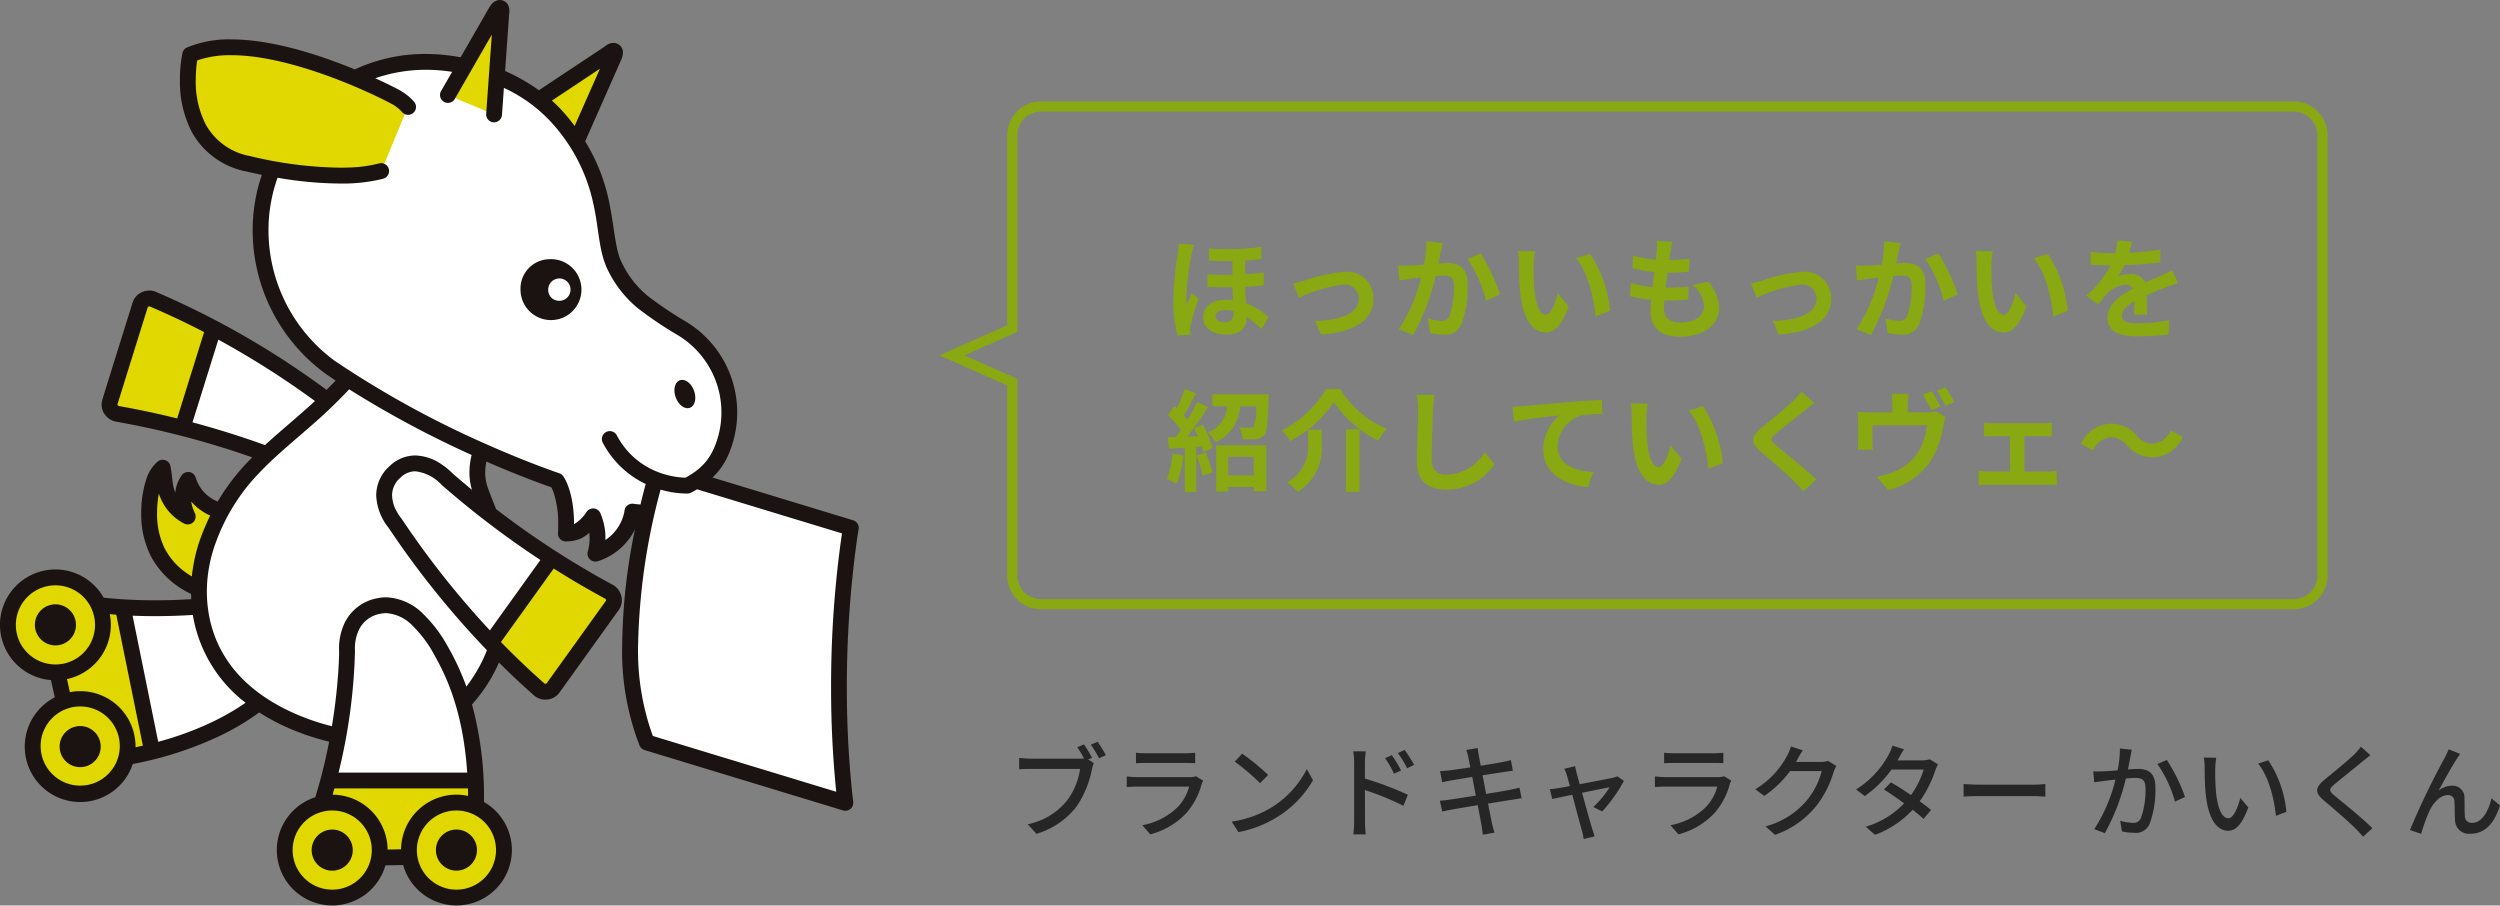 <svg xmlns="http://www.w3.org/2000/svg" width="295.376" height="106.986" viewBox="0 0 295.376 106.986"><rect x="0" y="0" width="295.376" height="106.986" fill="#808080" stroke="none"/><defs><clipPath id="clip-path"><path id="長方形_99" fill="none" d="M0 0h101.469v106.986H0z"/></clipPath></defs><g id="illust02" transform="translate(-60 -1620.014)"><g id="illust" transform="translate(60 1620.014)"><g id="グループ_131" clip-path="url(#clip-path)"><path id="パス_1216" d="M34.869 17.65l4.849-10.981s.213-.483.066-.612c-.2-.183-.572.173-.572.173l-10.406 6.906" transform="translate(32.827)" fill="#e0d800"/><path id="パス_1217" d="M.936 71.747a67.179 67.179 0 009.087-.087 17.516 17.516 0 011.028-7.9 25.01 25.01 0 016.9-10.1 105.12 105.12 0 00-9.964-3.1l3.679-11.79a103.867 103.867 0 0113.42 8.52 60.404 60.404 0 002.294-2.341l.16-.15q-1.038-.67-2.072-1.376a19.932 19.932 0 01-3.814-28.66c9.4-11.893 24.814-7.525 30.639-.893 6.749 7.683 4.894 14 6.821 17.7s4.061 4.819 7.92 7.254a11.7 11.7 0 014.752 14.156 7.622 7.622 0 01-3.142 3.809l18.312 5.572a125.075 125.075 0 00-.649 32.49C76.481 91.864 71 90.2 62.859 87.721c-3.519-8.2-1.587-20.33-.025-27.149a11.2 11.2 0 01-1.7-.126 6.238 6.238 0 01-4.367 4.969 6.662 6.662 0 00-.271-4.409c-1.56 2.126-2.313 1.937-3.213 2.033.24-4.49-1.083-6.239-1.083-6.239s-3.645-1.207-8.924-3.562l-.031.061a7.067 7.067 0 00-.1 4.509c.3.868.7 1.842 1.127 2.921a105.704 105.704 0 007.333 5.181l-5.76 8.02a21 21 0 01-1.266 3.836 17.465 17.465 0 01-3.431 5.212 38.25 38.25 0 011.474 9.241h-17.4a65.073 65.073 0 001.171-5.283 26.946 26.946 0 01-4.755-1.45 23.629 23.629 0 01-4.608-2.45A33.724 33.724 0 014.4 88.795z" transform="translate(13.577)" fill="#fff"/><path id="パス_1218" d="M47.674 13.523l.847-11.9s.092-.578-.082-.665c-.246-.126-.52.369-.52.369l-5.7 9.9" transform="translate(10.701)" fill="#e0d800"/><path id="パス_1219" d="M79.279 12.614a5.516 5.516 0 00-1.411-1.13c-.612-.356-16.273-8.539-24.316-5.02 0 0-2.395 10.732 6.834 12.882s14.09 1.19 14.09 1.19a14.8 14.8 0 001.658-.332" transform="translate(-31.082)" fill="#e0d800"/><path id="パス_1220" d="M76.262 47.528s3.362-10.807 3.593-11.519a1.143 1.143 0 011.424-.69c2.2.929 4.633 2.068 7.248 3.452l-3.68 11.791a100.731 100.731 0 00-7.79-1.685 1.114 1.114 0 01-.8-1.349" transform="translate(-63.287)" fill="#e0d800"/><path id="パス_1221" d="M81.164 69.377a9.424 9.424 0 01-4.417-4.09 10.466 10.466 0 01-1.02-5.292c.1-2.161.706-4.1 1.586-4.735.4 1.75-.162 3.889 2.961 5.766-1.3-2.693.046-4.325.046-4.325a5.441 5.441 0 003.527 3.58l-1.318 4.353z" transform="translate(-58.092)" fill="#e0d800"/><path id="パス_1222" d="M42.993 69.961a1.117 1.117 0 01.329 1.534s-6.594 9.2-7.036 9.8a1.147 1.147 0 01-1.571.208 91.936 91.936 0 01-5.79-5.559L36.13 65.91c2.46 1.584 4.77 2.926 6.863 4.051" transform="translate(29.047)" fill="#e0d800"/><path id="パス_1223" d="M46.278 94.973c.3-.927.567-1.848.809-2.754h17.4q.068 1.478.045 3.113a5.608 5.608 0 11-7.855 5.937l-3.6.058a5.609 5.609 0 11-6.8-6.354" transform="translate(-8.29)" fill="#e0d800"/><path id="パス_1224" d="M87.9 68.35a5.611 5.611 0 016.31 3.152c.969.107 1.925.188 2.862.245l3.465 17.047q-1.434.36-3.042.664a5.607 5.607 0 11-7.382-6.514l-.774-3.513A5.608 5.608 0 0187.9 68.35" transform="translate(-82.557)" fill="#e0d800"/><path id="パス_1225" d="M64.836 30.628a3.6 3.6 0 11-3.339 3.59 3.471 3.471 0 013.339-3.59m1.158 4.908a1.32 1.32 0 10-1.226-1.317 1.274 1.274 0 001.226 1.317m14.334 9.39c-.6.219-.819 1.121-.492 2.02s1.074 1.454 1.673 1.234.812-1.117.489-2.017-1.078-1.452-1.67-1.237m-26.44 53.087a2.426 2.426 0 11-2.386 2.465 2.425 2.425 0 012.386-2.465m-12.21 2.387a2.428 2.428 0 11-2.466-2.384 2.429 2.429 0 012.466 2.384M5.14 67.436a6.471 6.471 0 011.413-.155 6.547 6.547 0 015.694 3.339 60.46 60.46 0 006.107.306c1.518 0 2.944-.053 4.239-.134q-.015-.311-.018-.618a10.341 10.341 0 01-4.741-4.439 10.952 10.952 0 01-1.148-5.151q0-.319.014-.63a12.2 12.2 0 01.544-3.193 4.451 4.451 0 011.43-2.261.936.936 0 011.458.55c.228 1.052.191 1.975.444 2.773.04.125.084.249.136.372a4.118 4.118 0 01.793-2.089.936.936 0 011.613.306 4.416 4.416 0 002.6 2.847 25.275 25.275 0 013.506-4.632c.189-.2.383-.394.576-.588A102.4 102.4 0 0013.609 49.8l-.174-.048a2.227 2.227 0 01-1.146-.916 2 2 0 01-.283-1.035 1.96 1.96 0 01.071-.538c0-.017 3.362-10.808 3.6-11.542a1.974 1.974 0 01.879-1.094 2.2 2.2 0 011.108-.3 1.757 1.757 0 01.7.134 100.363 100.363 0 0120.212 11.6q.546-.544 1.082-1.1-.572-.378-1.139-.766a20.975 20.975 0 01-8.667-17.01 20.181 20.181 0 011.086-6.527q-.893-.182-1.845-.4a9.384 9.384 0 01-6.445-4.688 12.918 12.918 0 01-1.391-6.115 15.913 15.913 0 01.3-3.193.94.94 0 01.537-.653 13.01 13.01 0 015.216-.956c4.335.006 9.145 1.444 12.978 2.9q.854.326 1.631.647a19.7 19.7 0 018.4-1.824 22.567 22.567 0 014.1.392l3.4-5.907a2.316 2.316 0 01.23-.33A1.317 1.317 0 0159.055 0a1.124 1.124 0 01.511.124 1.1 1.1 0 01.566.74 1.811 1.811 0 01.049.445 3.02 3.02 0 01-.029.409l-.474 6.673a22.149 22.149 0 013.99 2.271l7.8-5.174a2.3 2.3 0 01.19-.145 1.437 1.437 0 01.815-.274 1.149 1.149 0 01.769.3 1.1 1.1 0 01.359.848 2.21 2.21 0 01-.2.834L69.137 16.7A22.064 22.064 0 0172 24.026c.624 3.1.689 5.586 1.516 7.115a11.571 11.571 0 003 3.815 44.623 44.623 0 004.586 3.08 12.528 12.528 0 015.127 15.281c-.093.246-.2.482-.31.712l-.09.183a8.103 8.103 0 01-.348.62c-.042.067-.089.131-.133.2q-.126.19-.262.372c-.072.1-.145.192-.221.286-.06.073-.124.142-.186.214q-.234.267-.491.514l16.609 5.054a.935.935 0 01.649 1.059s-.085.474-.215 1.375a125.527 125.527 0 00-1.176 17.37 118.109 118.109 0 00.749 13.473.934.934 0 01-.928 1.043.945.945 0 01-.273-.04c-9.825-2.99-15.3-4.651-23.448-7.133a.946.946 0 01-.587-.526 30.7 30.7 0 01-2.057-11.934A70.467 70.467 0 0175.02 62.54a7.732 7.732 0 01-.166.325 7.4 7.4 0 01-4.203 3.435.921.921 0 01-.305.051.937.937 0 01-.886-1.235v-.009a5.565 5.565 0 00.2-1.528 6.005 6.005 0 00-.035-.641 4.079 4.079 0 01-1.014.694 4.52 4.52 0 01-1.655.337.936.936 0 01-1.033-.981c.019-.352.027-.686.027-1a11.692 11.692 0 00-.508-3.689 5.209 5.209 0 00-.3-.724c-.939-.326-3.8-1.347-7.677-3.04a6.72 6.72 0 00-.139 1.3 5.141 5.141 0 00.27 1.674c.259.768.625 1.651 1.018 2.643a102.237 102.237 0 0013.861 8.987l.15.1a2.145 2.145 0 01.848 1.66 2.037 2.037 0 01-.345 1.135c-.009.011-6.6 9.2-7.048 9.815a2.005 2.005 0 01-1.6.811h-.03a2 2 0 01-1.3-.448 90.03 90.03 0 01-4.2-3.935 18.238 18.238 0 01-3.183 4.952A41.4 41.4 0 0157.182 94.5v.261a6.534 6.534 0 013.294 5.565v.1a6.55 6.55 0 01-6.441 6.552h-.107a6.548 6.548 0 01-6.294-4.77l-2.094.034a6.548 6.548 0 01-6.181 4.736h-.106a6.551 6.551 0 01-6.548-6.443v-.111a6.551 6.551 0 014.545-6.23 61.37 61.37 0 001.636-6.561 28.515 28.515 0 01-4.02-1.291 24.569 24.569 0 01-4.236-2.17 29.606 29.606 0 01-4.23 2.566 42.265 42.265 0 01-10.716 3.527 6.536 6.536 0 01-6.212 4.494 6.547 6.547 0 01-3-12.367c-.147-.665-.3-1.349-.449-2.037a6.546 6.546 0 01-.883-12.919m17.449-8.179a4.719 4.719 0 00.435 1.362.936.936 0 01-1.324 1.209 6.018 6.018 0 01-2.915-3.461l-.014-.048a11.727 11.727 0 00-.2 1.717q-.012.273-.012.549a9.143 9.143 0 00.918 4.252 8.184 8.184 0 003.189 3.263 18.868 18.868 0 011.084-4.667c.335-.9.7-1.734 1.08-2.518a6.459 6.459 0 01-2.241-1.66M17.666 36.2a.343.343 0 00-.157.041c-.038.027-.034.02-.051.062-.11.336-1.012 3.227-1.88 6.014-.811 2.6-1.6 5.123-1.7 5.455a.254.254 0 000 .031.143.143 0 00.015.071c.01.008.018.043.145.1 2.1.369 4.407.847 6.893 1.464l3.183-10.2a91.518 91.518 0 00-6.447-3.041m8.127 3.936l-3.05 9.767c2.682.717 5.552 1.6 8.566 2.686 1.614-1.481 3.34-2.9 5.153-4.524.249-.223.5-.452.745-.683a103.237 103.237 0 00-11.415-7.251M70.88 8.122l-5.675 3.765a15.876 15.876 0 011.367 1.366c.483.548.92 1.091 1.323 1.628zm6.25 78.832c7.536 2.3 12.843 3.906 21.67 6.593a121.133 121.133 0 01-.608-12.274 125.6 125.6 0 011.286-18.252l-17.119-5.209c-.233.139-.473.273-.722.4a.951.951 0 01-.383.1h-.17a11.293 11.293 0 01-3.036-.463 75.593 75.593 0 00-2.657 18.307 29.551 29.551 0 001.739 10.8M57.6 52.546c2.521 1.116 4.645 1.959 6.135 2.522s2.333.842 2.335.844a.925.925 0 01.452.323c.118.149 1.3 1.836 1.3 5.7a4.414 4.414 0 001.5-1.482.935.935 0 011.611.178 7.342 7.342 0 01.6 2.948v.221a5.264 5.264 0 001.69-1.84 5.183 5.183 0 00.471-1.172c.04-.148.062-.267.075-.342a.78.78 0 00.012-.08v-.007a.938.938 0 01.364-.656.928.928 0 01.727-.179l.1.015c.131.019.381.049.7.072.224-.94.435-1.756.617-2.427a11.086 11.086 0 01-5.068-4.874.936.936 0 011.649-.886 9.19 9.19 0 004.77 4.31 9.875 9.875 0 003.341.706 9.654 9.654 0 001.131-.7c.085-.061.163-.125.243-.188s.147-.115.218-.175.149-.13.221-.2.142-.136.21-.205.126-.125.185-.19c.117-.128.23-.26.336-.4.035-.046.067-.095.1-.143.078-.108.155-.217.227-.331.038-.06.074-.121.11-.182.067-.114.131-.231.193-.351.029-.057.059-.113.087-.172.085-.175.165-.356.239-.545l.005-.012a10.651 10.651 0 00-4.378-13.03 45.822 45.822 0 01-4.784-3.225A13.5 13.5 0 0171.86 32c-1.1-2.171-1.071-4.7-1.688-7.6a20.591 20.591 0 00-5.006-9.916 17.627 17.627 0 00-5.631-4.1l-.227 3.2a.937.937 0 01-.934.869h-.066a.936.936 0 01-.867-1l.667-9.366-4.373 7.6a.936.936 0 01-1.623-.933L53.42 8.49a19.905 19.905 0 00-3.1-.245 18.326 18.326 0 00-5.986 1c.267.121.524.24.76.351 1.231.58 1.979.975 2.167 1.084a6.468 6.468 0 011.618 1.292.936.936 0 11-1.355 1.291 4.555 4.555 0 00-1.207-.967 39.527 39.527 0 00-2.021-1.007C40.743 9.6 33.2 6.506 27.31 6.522a11.791 11.791 0 00-4.011.616 15.586 15.586 0 00-.173 2.315 11.1 11.1 0 001.165 5.223 7.49 7.49 0 005.224 3.758 47.639 47.639 0 0010.69 1.379c1.023 0 1.789-.052 2.293-.1.251-.025.437-.049.557-.067s.158-.027.158-.026l.064-.01s.156-.02.436-.069.672-.128 1.1-.241a.936.936 0 01.469 1.812 15.65 15.65 0 01-1.746.35 19.8 19.8 0 01-3.335.224A44.74 44.74 0 0132.794 21a18.376 18.376 0 00-1.073 6.183 19.135 19.135 0 007.851 15.466A114.7 114.7 0 0057.6 52.546m6.746 28.224a.342.342 0 00.108.016c.1-.009.093-.011.125-.047.21-.287 1.975-2.745 3.677-5.116l3.332-4.645a.221.221 0 00.021-.081c-.014-.021.032-.025-.113-.166a101.625 101.625 0 01-6.076-3.557l-6.234 8.681a91.882 91.882 0 005.16 4.915m-.5-14.609a107.721 107.721 0 01-11.626-8.837l-.073-.07-.047-.054a5.031 5.031 0 00-3.035-1.516 2.492 2.492 0 00-1.756.757 2.735 2.735 0 00-.985 2.081 4.083 4.083 0 00.532 1.878 5.63 5.63 0 00.379.61c.051.07.093.124.119.158s.032.038.031.038l.068.09a104.232 104.232 0 0010.425 13.18c2.4-3.344 4.88-6.8 5.972-8.315m-14.598 34.352a4.679 4.679 0 004.675 4.6h.088a4.676 4.676 0 004.589-4.681v-.06a4.682 4.682 0 00-4.677-4.612h-.064a4.679 4.679 0 00-4.611 4.671v.079m-3.454-.184v.046l1.586-.026a6.547 6.547 0 016.437-6.457h.1a6.558 6.558 0 011.381.15c0-.3-.009-.6-.017-.887H39.508c-.068.246-.138.492-.211.74a6.547 6.547 0 016.5 6.435M40 91.283h15.2c-.528-7.937-2.878-12.077-3.908-13.948a14.275 14.275 0 00-2.523-3.381 4.737 4.737 0 00-3.135-1.51h-.012a3.254 3.254 0 00-.715.081 3.436 3.436 0 00-2.5 1.888 5.162 5.162 0 00-.478 2.191c0 .093 0 .165.005.211a.37.37 0 010 .052l.005.09A66.672 66.672 0 0140 91.283m-5.426 9.153v.077a4.678 4.678 0 004.677 4.6h.086a4.676 4.676 0 004.59-4.679v-.061a4.684 4.684 0 00-4.678-4.612h-.064a4.681 4.681 0 00-4.611 4.674m.989-15.817a26.747 26.747 0 003.65 1.183 81.48 81.48 0 00.3-1.974c.277-2.059.416-3.784.486-4.991.06-1.059.067-1.706.068-1.85a5.506 5.506 0 01-.012-.383 7 7 0 01.67-3.016 5.331 5.331 0 013.767-2.887 5.09 5.09 0 011.131-.128 6.553 6.553 0 014.43 2.019 16.031 16.031 0 012.875 3.835 29.3 29.3 0 012.172 4.696 17.817 17.817 0 002.2-3.731c.083-.19.157-.377.232-.564A105.346 105.346 0 0145.9 62.345a6.494 6.494 0 01-1.451-3.823 4.63 4.63 0 011.581-3.45 4.384 4.384 0 013.031-1.259 5.785 5.785 0 013.183 1.1 8.273 8.273 0 011.238 1.03c.765.667 1.525 1.307 2.28 1.93a7.079 7.079 0 01-.3-2.039 8.777 8.777 0 01.261-2.077 119.678 119.678 0 01-14.469-7.76 59.211 59.211 0 01-3.543 3.466c-2.675 2.394-5.083 4.286-7.125 6.451a23.168 23.168 0 00-5.086 8.174 16.834 16.834 0 00-1.062 5.831c.034 5.46 2.7 11.266 11.122 14.7m-10 .445a28.386 28.386 0 003.453-2.032 16.441 16.441 0 01-6.232-10.377 69.867 69.867 0 01-4.433.143c-.867 0-1.765-.017-2.684-.055l3.028 14.9a37.464 37.464 0 006.868-2.575m-9.7 1.74a6.522 6.522 0 01.155 1.414v.068c.292-.062.584-.124.866-.189L13.738 72.63c-.254-.018-.514-.046-.771-.068a6.483 6.483 0 01.128 1.27 6.549 6.549 0 01-5.137 6.391l-.044.009.341 1.549a6.522 6.522 0 017.609 5.019M4.8 88.207a4.677 4.677 0 009.353.011 4.677 4.677 0 10-9.353-.011M1.98 74.836a4.681 4.681 0 004.565 3.671 4.766 4.766 0 001.012-.107 4.676 4.676 0 10-2.014-9.133 4.677 4.677 0 00-3.673 4.558 4.762 4.762 0 00.11 1.011m9.861 12.854a2.427 2.427 0 11-2.891-1.848 2.426 2.426 0 012.891 1.848M6.024 71.459a2.427 2.427 0 11-1.846 2.893 2.428 2.428 0 011.846-2.893" transform="translate(.001)" fill="#1a1311"/></g></g><g id="dialog" transform="translate(-706 114)"><g id="bg" fill="none" stroke="none"><path d="M-1 60a4 4 0 01-4-4V4a4 4 0 014-4h148a4 4 0 014 4v22.445L159 30l-8 3.555V56a4 4 0 01-4 4z" transform="rotate(180 518 789)"/><path d="M147 58.8c1.544 0 2.8-1.256 2.8-2.8V32.777L156.046 30l-6.246-2.776V4c0-1.544-1.256-2.8-2.8-2.8H-1A2.804 2.804 0 00-3.8 4v52c0 1.544 1.256 2.8 2.8 2.8h148m0 1.2H-1a4 4 0 01-4-4V4a4 4 0 014-4h148a4 4 0 014 4v22.445L159 30l-8 3.555V56a4 4 0 01-4 4z" fill="#8aa811" transform="rotate(180 518 789)"/></g><path id="パス_4802" d="M-54.379-1.638c0-.429.416-.715 1.157-.715a3.475 3.475 0 01.949.13v.3c0 .624-.286 1.014-1.053 1.014-.637-.001-1.053-.248-1.053-.729zm-.767-8v1.448c.962.039 1.885.052 2.756.039v1.638c-.949.013-1.937 0-2.951-.078v1.5c1 .052 2 .065 2.964.039.013.507.026 1.04.052 1.534a5.9 5.9 0 00-.845-.052c-1.768 0-2.678.923-2.678 2.054 0 1.4 1.222 2.054 2.73 2.054 1.677 0 2.4-.767 2.4-1.924v-.13A9.428 9.428 0 01-48.958-.1l.845-1.417a7.813 7.813 0 00-2.678-1.638c-.026-.6-.065-1.248-.078-1.95a30.716 30.716 0 002.184-.169v-1.512c-.676.091-1.417.156-2.2.208v-1.638a34.18 34.18 0 001.924-.156v-1.443a28.948 28.948 0 01-6.185.182zm-1.781-.416l-1.807-.156a12.035 12.035 0 01-.13 1.274 42.165 42.165 0 00-.507 5.436 15.9 15.9 0 00.507 4.16l1.495-.117c-.013-.182-.013-.4-.026-.533a3.6 3.6 0 01.078-.6 31.049 31.049 0 01.923-3.107l-.793-.65c-.182.442-.416.936-.6 1.378a6.721 6.721 0 01-.052-.884 35.02 35.02 0 01.611-5.044 8.441 8.441 0 01.301-1.152zM-45.2-5.5l.676 1.69a17.581 17.581 0 015.213-1.547 1.666 1.666 0 011.859 1.651c0 1.768-2.184 2.561-5.161 2.639l.689 1.6c4.134-.26 6.2-1.859 6.2-4.212a3.107 3.107 0 00-3.432-3.185 18.314 18.314 0 00-4.667 1.014c-.39.117-.988.273-1.377.35zm17.667-4.771l-1.937-.2a14.409 14.409 0 01-.273 2.756c-.663.052-1.274.091-1.677.1a12.412 12.412 0 01-1.391 0l.156 1.768c.39-.065 1.079-.156 1.443-.221.247-.026.65-.078 1.118-.13a19.543 19.543 0 01-2.626 6.11l1.69.676a27.4 27.4 0 002.651-6.958c.364-.026.689-.052.9-.052.819 0 1.261.143 1.261 1.183a10.347 10.347 0 01-.52 3.6.964.964 0 01-.975.559 7.617 7.617 0 01-1.6-.273l.286 1.716a8.41 8.41 0 001.56.182 2.077 2.077 0 002.132-1.2 12.737 12.737 0 00.735-4.766c0-1.872-.975-2.483-2.353-2.483-.273 0-.663.026-1.092.052.091-.468.182-.949.273-1.339.072-.325.16-.741.238-1.079zm4.472 1.222l-1.547.663a14.948 14.948 0 012.184 4.94l1.651-.767a22.47 22.47 0 00-2.289-4.835zm6.421-.251l-2-.026A7.9 7.9 0 01-18.54-8c0 .793.013 2.314.143 3.51C-18.031-1-16.8.286-15.366.286c1.04 0 1.859-.793 2.717-3.055l-1.3-1.586c-.247 1.04-.767 2.561-1.378 2.561-.819 0-1.209-1.287-1.391-3.159-.078-.936-.091-1.911-.078-2.756A10.517 10.517 0 01-16.64-9.3zm6.5.3l-1.651.533c1.417 1.616 2.106 4.775 2.314 6.867l1.7-.663A14.445 14.445 0 00-10.14-9zm9.74-1.413l-1.833-.1a6.963 6.963 0 01-.016 1.153c-.026.3-.065.65-.1 1.053A12.277 12.277 0 01-5.031-8.8l-.091 1.495a15.265 15.265 0 002.587.468 80.16 80.16 0 01-.221 1.781 11.946 11.946 0 01-2.561-.52L-5.408-4a14.545 14.545 0 002.5.429c-.052.533-.091 1-.091 1.313C-3-.091-1.56.793.481.793 3.328.793 5.1-.611 5.1-2.574a4.845 4.845 0 00-1.261-3.12L2-5.3a3.546 3.546 0 011.341 2.518c0 1.066-.988 1.9-2.808 1.9C-.741-.884-1.4-1.456-1.4-2.535c0-.234.026-.559.052-.949h.52c.819 0 1.573-.052 2.3-.117l.039-1.547a22.52 22.52 0 01-2.613.156H-1.2c.065-.585.143-1.2.221-1.768a23.429 23.429 0 002.539-.13l.052-1.547a18.336 18.336 0 01-2.379.182c.052-.429.1-.78.143-1A11.637 11.637 0 01-.4-10.413zM8.879-5.5l.676 1.69a17.581 17.581 0 015.213-1.547 1.666 1.666 0 011.859 1.651c0 1.768-2.184 2.561-5.161 2.639l.689 1.6c4.134-.26 6.2-1.859 6.2-4.212a3.107 3.107 0 00-3.432-3.185 18.314 18.314 0 00-4.666 1.014c-.39.117-.988.273-1.378.35zm17.667-4.77l-1.937-.2a14.409 14.409 0 01-.273 2.756c-.663.052-1.274.091-1.677.1a12.412 12.412 0 01-1.391 0l.156 1.768c.39-.065 1.079-.156 1.443-.221.247-.026.65-.078 1.118-.13a19.543 19.543 0 01-2.626 6.11l1.69.687A27.4 27.4 0 0025.7-6.37c.364-.026.689-.052.9-.052.819 0 1.261.143 1.261 1.183a10.347 10.347 0 01-.52 3.6.964.964 0 01-.975.559 7.617 7.617 0 01-1.6-.273l.285 1.717a8.41 8.41 0 001.56.182 2.077 2.077 0 002.132-1.2 12.737 12.737 0 00.741-4.771c0-1.872-.975-2.483-2.353-2.483-.273 0-.663.026-1.092.052.091-.468.182-.949.273-1.339.065-.321.156-.737.234-1.075zm4.472 1.222l-1.547.663a14.948 14.948 0 012.184 4.94l1.651-.767a22.47 22.47 0 00-2.288-4.836zM37.44-9.3l-2-.026A7.9 7.9 0 0135.54-8c0 .793.013 2.314.143 3.51C36.049-1 37.284.286 38.714.286c1.04 0 1.859-.793 2.717-3.055l-1.3-1.586c-.247 1.04-.767 2.561-1.378 2.561-.819 0-1.209-1.287-1.391-3.159-.078-.936-.091-1.911-.078-2.756A10.518 10.518 0 0137.44-9.3zm6.5.3l-1.651.533C43.706-6.851 44.4-3.692 44.6-1.6l1.7-.663A14.444 14.444 0 0043.94-9zm9.958-1.43l-1.716-.143a7.227 7.227 0 01-.26 1.495H51.3a16.915 16.915 0 01-2.29-.152v1.521a35.28 35.28 0 002.2.078h.169A12.758 12.758 0 0148.5-4.043L49.894-3A14.968 14.968 0 0151.1-4.433a3.167 3.167 0 012.028-.9 1 1 0 01.91.442C52.559-4.121 51-3.081 51-1.417S52.507.754 54.548.754a32.52 32.52 0 003.679-.221l.052-1.677a21.267 21.267 0 01-3.692.364c-1.274 0-1.885-.195-1.885-.91 0-.65.52-1.157 1.495-1.716-.013.572-.026 1.2-.065 1.586h1.56c-.013-.6-.039-1.56-.052-2.288.793-.364 1.534-.65 2.119-.884.442-.169 1.131-.429 1.547-.546l-.65-1.508c-.481.247-.936.455-1.443.676-.533.234-1.079.455-1.755.767a1.76 1.76 0 00-1.729-1 4.4 4.4 0 00-1.469.26A9.077 9.077 0 0053-7.67a38.726 38.726 0 004.238-.325l.014-1.505a32.912 32.912 0 01-3.679.377 12.437 12.437 0 00.327-1.303zm-113.36 25.02a9.452 9.452 0 01-.689 3.016 7.641 7.641 0 011.183.559 12.019 12.019 0 00.78-3.354zm2.821.234a15.382 15.382 0 01.754 2.418l1.144-.416a14.333 14.333 0 00-.806-2.34zm-.273-3.211c.156.286.312.611.455.936l-1.248.052a46.013 46.013 0 002.431-3.5l-1.261-.585a23.576 23.576 0 01-1.157 2.106c-.13-.156-.273-.338-.442-.52.468-.728.988-1.729 1.456-2.613L-58.019 7a16.48 16.48 0 01-.949 2.262c-.1-.091-.208-.182-.3-.26l-.741 1.053a12.757 12.757 0 011.534 1.768c-.208.3-.416.585-.611.832l-.936.039.13 1.339 1.885-.117v5.226h1.339v-5.315l.663-.052a6.232 6.232 0 01.169.663l1.092-.494a11.021 11.021 0 00-1.144-2.756zm7.046 3.367v2.21h-3.016v-2.21zM-54.3 19.1h1.417v-.546h3.016v.494h1.495v-5.429H-54.3zm-.456-11.5v1.417H-53a3.568 3.568 0 01-2.288 3.094 4.071 4.071 0 01.91 1.157 4.944 4.944 0 002.9-4.251h1.9a6.328 6.328 0 01-.3 2.4.537.537 0 01-.416.13c-.247 0-.767 0-1.313-.052a3.285 3.285 0 01.442 1.43 11.524 11.524 0 001.586-.039 1.315 1.315 0 00.962-.507c.325-.4.416-1.521.494-4.225.013-.182.013-.559.013-.559zm14.339.936a14.247 14.247 0 005.252 4.55 7.811 7.811 0 011.014-1.417 11.676 11.676 0 01-5.512-4.706h-1.651a12.477 12.477 0 01-5.213 4.888 5.507 5.507 0 01.949 1.274 13.92 13.92 0 005.161-4.589zm1.443 3.185v7.4h1.612v-7.4zm-4.472.065v1.573a4.834 4.834 0 01-2.5 4.667 5.941 5.941 0 011.287 1.105 6.1 6.1 0 002.812-5.731v-1.614zm14.924-4.1l-2.093-.026a8.291 8.291 0 01.169 1.755c0 1.118-.13 4.537-.13 6.279 0 2.223 1.378 3.159 3.51 3.159a6.729 6.729 0 005.642-2.99l-1.183-1.43a5.2 5.2 0 01-4.446 2.652 1.571 1.571 0 01-1.794-1.742c0-1.612.1-4.524.156-5.928.026-.515.091-1.178.169-1.724zm9.23 1.365l.169 1.781c1.508-.325 4.16-.611 5.382-.741a5.235 5.235 0 00-1.924 4.017c0 2.808 2.574 4.277 5.291 4.459l.611-1.781c-2.2-.117-4.2-.9-4.2-3.029a3.954 3.954 0 012.743-3.653 14.711 14.711 0 012.51-.164l-.013-1.664c-.91.026-2.34.117-3.679.221-2.379.208-4.524.4-5.6.494-.263.026-.77.052-1.29.065zM-3.315 8.7l-2-.026a7.9 7.9 0 01.1 1.326c0 .793.013 2.314.143 3.51.364 3.484 1.6 4.771 3.029 4.771 1.04 0 1.859-.793 2.717-3.055l-1.3-1.586c-.247 1.04-.767 2.561-1.378 2.561-.819 0-1.209-1.287-1.391-3.159-.078-.936-.091-1.911-.078-2.756A10.518 10.518 0 01-3.315 8.7zm6.5.3l-1.651.533c1.417 1.616 2.106 4.775 2.314 6.867l1.7-.663A14.445 14.445 0 003.185 9zm13.182-.377l-1.521-1.335a9.035 9.035 0 01-1 1.105c-.871.845-2.652 2.288-3.679 3.12-1.3 1.092-1.4 1.781-.1 2.886 1.183 1.014 3.094 2.639 3.887 3.458.39.39.767.806 1.131 1.209l1.515-1.391c-1.326-1.287-3.8-3.237-4.771-4.056-.7-.611-.715-.754-.026-1.352.871-.741 2.587-2.067 3.432-2.743.3-.247.729-.585 1.132-.897zm13.858-1.387l-1.025.416a17.739 17.739 0 011.014 1.807l1.04-.442a19.035 19.035 0 00-1.029-1.781zm1.638-.481l-1.027.429a15.169 15.169 0 011.04 1.781l1.024-.442a17.3 17.3 0 00-1.037-1.768zm-4.368.793h-2a7.407 7.407 0 01.091 1.2v.988h-2.771c-.494 0-.884-.013-1.326-.052a8.048 8.048 0 01.052 1.118v2.249a9.917 9.917 0 01-.052 1.092h1.794a7.673 7.673 0 01-.052-.962v-1.915h6.448a7.929 7.929 0 01-1.144 3.354 6.466 6.466 0 01-2.951 2.21 9.975 9.975 0 01-1.846.52l1.352 1.56a8.316 8.316 0 005.3-3.9 12.213 12.213 0 001.222-3.692c.052-.247.156-.741.247-1.027L30.745 9.6a3.364 3.364 0 01-1.079.13H27.4v-.986a7.407 7.407 0 01.095-1.196zm8.931 3.406v1.638a13.93 13.93 0 011.027-.052h2.028v4.186h-2.652a10.041 10.041 0 01-1.066-.078v1.7a7.679 7.679 0 011.066-.065h7.189a6.853 6.853 0 01.988.065v-1.7c-.273.026-.637.078-.988.078h-2.834V12.54h2.223c.3 0 .689.026 1.014.052v-1.638a8.849 8.849 0 01-1.014.065h-5.954a6.811 6.811 0 01-1.027-.065zM53.3 13.619a3.933 3.933 0 003.068 1.43 4.018 4.018 0 003.532-2.392l-1.43-.78a2.539 2.539 0 01-2.067 1.56 2.379 2.379 0 01-1.933-.937 3.933 3.933 0 00-3.068-1.43 4.018 4.018 0 00-3.536 2.392l1.43.78a2.539 2.539 0 012.067-1.56 2.4 2.4 0 011.937.937z" transform="translate(964 1545)" fill="#8aa811"/></g><path id="パス_4803" d="M9.084-10.032l-.8.324c.252.384.564.888.792 1.332a4.345 4.345 0 01-.54.024H2.724c-.4 0-.96-.048-1.308-.084v1.344c.312-.024.792-.048 1.3-.048h5.9a8.4 8.4 0 01-1.5 3.684A8.013 8.013 0 012.424-.6L3.456.528A9.333 9.333 0 008.22-2.724a12.014 12.014 0 001.8-4.4 3.646 3.646 0 01.216-.7l-.66-.432.456-.192a17.814 17.814 0 00-.948-1.584zm1.608-.312l-.816.336a11.921 11.921 0 01.972 1.608l.816-.36a22.42 22.42 0 00-.972-1.584zm4.524 1.3v1.236c.336-.024.768-.036 1.152-.036h4.656c.408 0 .888.012 1.188.036v-1.24a11.464 11.464 0 01-1.176.06h-4.668a10.978 10.978 0 01-1.152-.06zm7.944 3.3l-.852-.528a2.381 2.381 0 01-.768.108H15.4c-.348 0-.8-.036-1.272-.084V-5c.456-.036.984-.048 1.272-.048h6.1a5.656 5.656 0 01-1.332 2.4 8.073 8.073 0 01-4.2 2.16l.936 1.08a8.867 8.867 0 004.3-2.556 8.491 8.491 0 001.764-3.36 2.108 2.108 0 01.192-.424zm4.6-3.192L26.88-8a26.028 26.028 0 013 2.544l.948-.972a25.181 25.181 0 00-3.072-2.512zM26.52-.912l.8 1.236a13.231 13.231 0 004.6-1.788 12.269 12.269 0 004.212-4.344L35.4-7.116a11.425 11.425 0 01-4.164 4.524 12.469 12.469 0 01-4.716 1.68zM45.444-8.76l-.8.348A10.933 10.933 0 0145.7-6.576l.84-.372a14.8 14.8 0 00-1.096-1.812zm1.512-.624l-.8.372a11.992 11.992 0 011.1 1.8l.828-.408a17.819 17.819 0 00-1.128-1.764zM40.992-.936A12.717 12.717 0 0140.9.6h1.46a17.657 17.657 0 01-.084-1.536c0-.4 0-2.052-.012-3.708a33.533 33.533 0 014.548 1.86l.528-1.3A38.873 38.873 0 0042.264-6v-1.872c0-.432.06-.948.1-1.344h-1.48a8.571 8.571 0 01.108 1.344zM54.48-8.52c.036.168.12.6.24 1.2a76.081 76.081 0 01-2.532.36c-.372.036-.708.06-1.044.084l.252 1.32c.384-.1.672-.156 1.032-.216.42-.072 1.416-.24 2.52-.42.132.7.276 1.464.42 2.208-1.3.2-2.52.4-3.108.48-.336.048-.84.108-1.14.12L51.4-2.1a12.49 12.49 0 011.116-.228c.564-.108 1.776-.312 3.084-.528.2 1.116.384 2.016.432 2.316.072.36.108.744.168 1.176l1.38-.252c-.12-.36-.228-.78-.312-1.128-.072-.324-.24-1.224-.456-2.3a402.89 402.89 0 012.8-.444c.456-.072.888-.156 1.164-.18l-.252-1.26c-.276.084-.672.168-1.128.264-.576.108-1.644.288-2.808.48-.144-.744-.288-1.512-.42-2.2 1.08-.168 2.088-.324 2.616-.408.336-.048.744-.108.96-.132l-.228-1.26c-.24.072-.612.156-.984.228-.468.1-1.488.264-2.58.444-.12-.624-.2-1.08-.228-1.224-.06-.264-.1-.636-.132-.864l-1.344.216a6.836 6.836 0 01.232.864zM67.1-7.464l-1.284.312a3.294 3.294 0 01.312.768l.36 1.272c-.66.12-1.164.216-1.332.24-.384.06-.7.108-1.044.132l.288 1.152c.336-.072 1.284-.276 2.364-.492.444 1.68.984 3.7 1.152 4.284a5.777 5.777 0 01.192.948l1.3-.324C69.324.6 69.192.156 69.12-.06c-.18-.564-.732-2.568-1.2-4.26 1.512-.312 2.976-.6 3.264-.66a11.353 11.353 0 01-1.932 2.34l1.044.528a17.383 17.383 0 002.568-3.612l-.768-.54a2.605 2.605 0 01-.516.168c-.432.1-2.316.456-3.936.768-.156-.564-.288-1.032-.36-1.308-.072-.3-.144-.588-.184-.828zm10.516-1.584v1.236c.336-.024.768-.036 1.152-.036h4.656c.408 0 .888.012 1.188.036v-1.236a11.464 11.464 0 01-1.176.06h-4.668a10.978 10.978 0 01-1.152-.06zm7.944 3.3l-.852-.528a2.381 2.381 0 01-.768.108H77.8c-.348 0-.8-.036-1.272-.084V-5c.456-.036.984-.048 1.272-.048h6.1a5.656 5.656 0 01-1.332 2.4 8.073 8.073 0 01-4.2 2.16l.936 1.08a8.867 8.867 0 004.3-2.556 8.491 8.491 0 001.764-3.36 2.108 2.108 0 01.192-.424zM94-9.336l-1.4-.456a5.32 5.32 0 01-.444 1.08 10.184 10.184 0 01-3.764 3.972l1.056.792a12.532 12.532 0 003.052-2.94h3.74a9.011 9.011 0 01-1.824 3.54 9.615 9.615 0 01-4.812 3l1.116 1a10.813 10.813 0 004.8-3.324 11.877 11.877 0 002.112-4.08 4.107 4.107 0 01.336-.732l-.984-.6a2.818 2.818 0 01-.9.12H93.2c.06-.1.12-.2.168-.3.132-.244.388-.712.632-1.072zm11.964-.12l-1.368-.432a5.621 5.621 0 01-.456 1.08 11 11 0 01-3.84 4.092l1.02.792a13.59 13.59 0 003.168-3.144h3.792a9.836 9.836 0 01-1.5 3.024 38.507 38.507 0 00-2.364-1.512l-.828.852c.7.444 1.56 1.032 2.388 1.632a10.2 10.2 0 01-4.536 2.76l1.092.96a11.431 11.431 0 004.452-2.964c.492.4.948.768 1.284 1.08l.888-1.056c-.372-.3-.84-.66-1.344-1.02a13.74 13.74 0 001.836-3.624 6.038 6.038 0 01.324-.744l-.972-.6a2.794 2.794 0 01-.9.132h-2.9c.048-.084.084-.156.132-.24.136-.24.388-.712.628-1.068zM113-5.352v1.488c.408-.036 1.128-.06 1.788-.06h6.528c.528 0 1.08.048 1.344.06v-1.488c-.3.024-.768.072-1.344.072h-6.528c-.644 0-1.388-.048-1.788-.072zm19.872-4.056l-1.4-.144a13.413 13.413 0 01-.276 2.58 35.96 35.96 0 01-1.716.12c-.408.012-.756.024-1.164 0l.12 1.3c.336-.06.888-.132 1.188-.168.276-.036.768-.1 1.32-.156a19.044 19.044 0 01-2.5 5.844l1.236.492A25.056 25.056 0 00132.168-6a11.57 11.57 0 011.1-.072c.756 0 1.224.18 1.224 1.212a9.753 9.753 0 01-.54 3.516.94.94 0 01-.984.576 6.249 6.249 0 01-1.464-.24L131.7.24a6.748 6.748 0 001.428.168 1.766 1.766 0 001.848-1.044 11.619 11.619 0 00.684-4.356c0-1.68-.876-2.148-2.04-2.148-.276 0-.708.024-1.2.072.108-.564.216-1.14.288-1.512.048-.264.108-.576.168-.828zm4.14 1.212l-1.116.48a14.322 14.322 0 012.076 4.44l1.188-.552a20.783 20.783 0 00-2.144-4.372zm5.832-.264l-1.464-.024a6.14 6.14 0 01.1 1.128c0 .72.012 2.16.132 3.216.324 3.156 1.44 4.308 2.652 4.308.876 0 1.62-.708 2.376-2.76l-.948-1.116c-.276 1.092-.8 2.4-1.4 2.4-.8 0-1.3-1.272-1.476-3.156a26.869 26.869 0 01-.084-2.7 9.823 9.823 0 01.116-1.296zm6.144.3l-1.188.4c1.212 1.44 1.9 4.1 2.1 6.168l1.236-.48a13.071 13.071 0 00-2.144-6.088zm12.072-.6l-1.116-1a7.029 7.029 0 01-.78.9c-.816.8-2.556 2.2-3.48 2.964-1.14.948-1.26 1.524-.1 2.5 1.116.936 2.9 2.472 3.708 3.288.312.312.624.648.912.972l1.092-1c-1.248-1.248-3.432-2.988-4.452-3.828-.708-.612-.708-.768-.024-1.356.852-.72 2.508-2.028 3.312-2.7.248-.188.632-.512.932-.74zm10.6-.156l-1.344-.54a11.121 11.121 0 01-.5 1.056 90.279 90.279 0 00-4.08 8.484l1.32.444a22.018 22.018 0 01.984-2.7c.456-.96 1.26-1.872 2.16-1.872a.728.728 0 01.792.756c.036.588.024 1.536.072 2.22a1.638 1.638 0 001.844 1.584c1.788 0 2.844-1.356 3.468-3.348l-1.008-.828c-.324 1.38-1.056 2.892-2.268 2.892a.783.783 0 01-.876-.768c-.048-.552-.024-1.488-.048-2.112a1.4 1.4 0 00-1.452-1.512 2.638 2.638 0 00-1.6.576c.6-1.116 1.6-2.9 2.148-3.744.148-.216.28-.432.388-.588z" transform="translate(179 1718)" fill="#262626"/></g></svg>